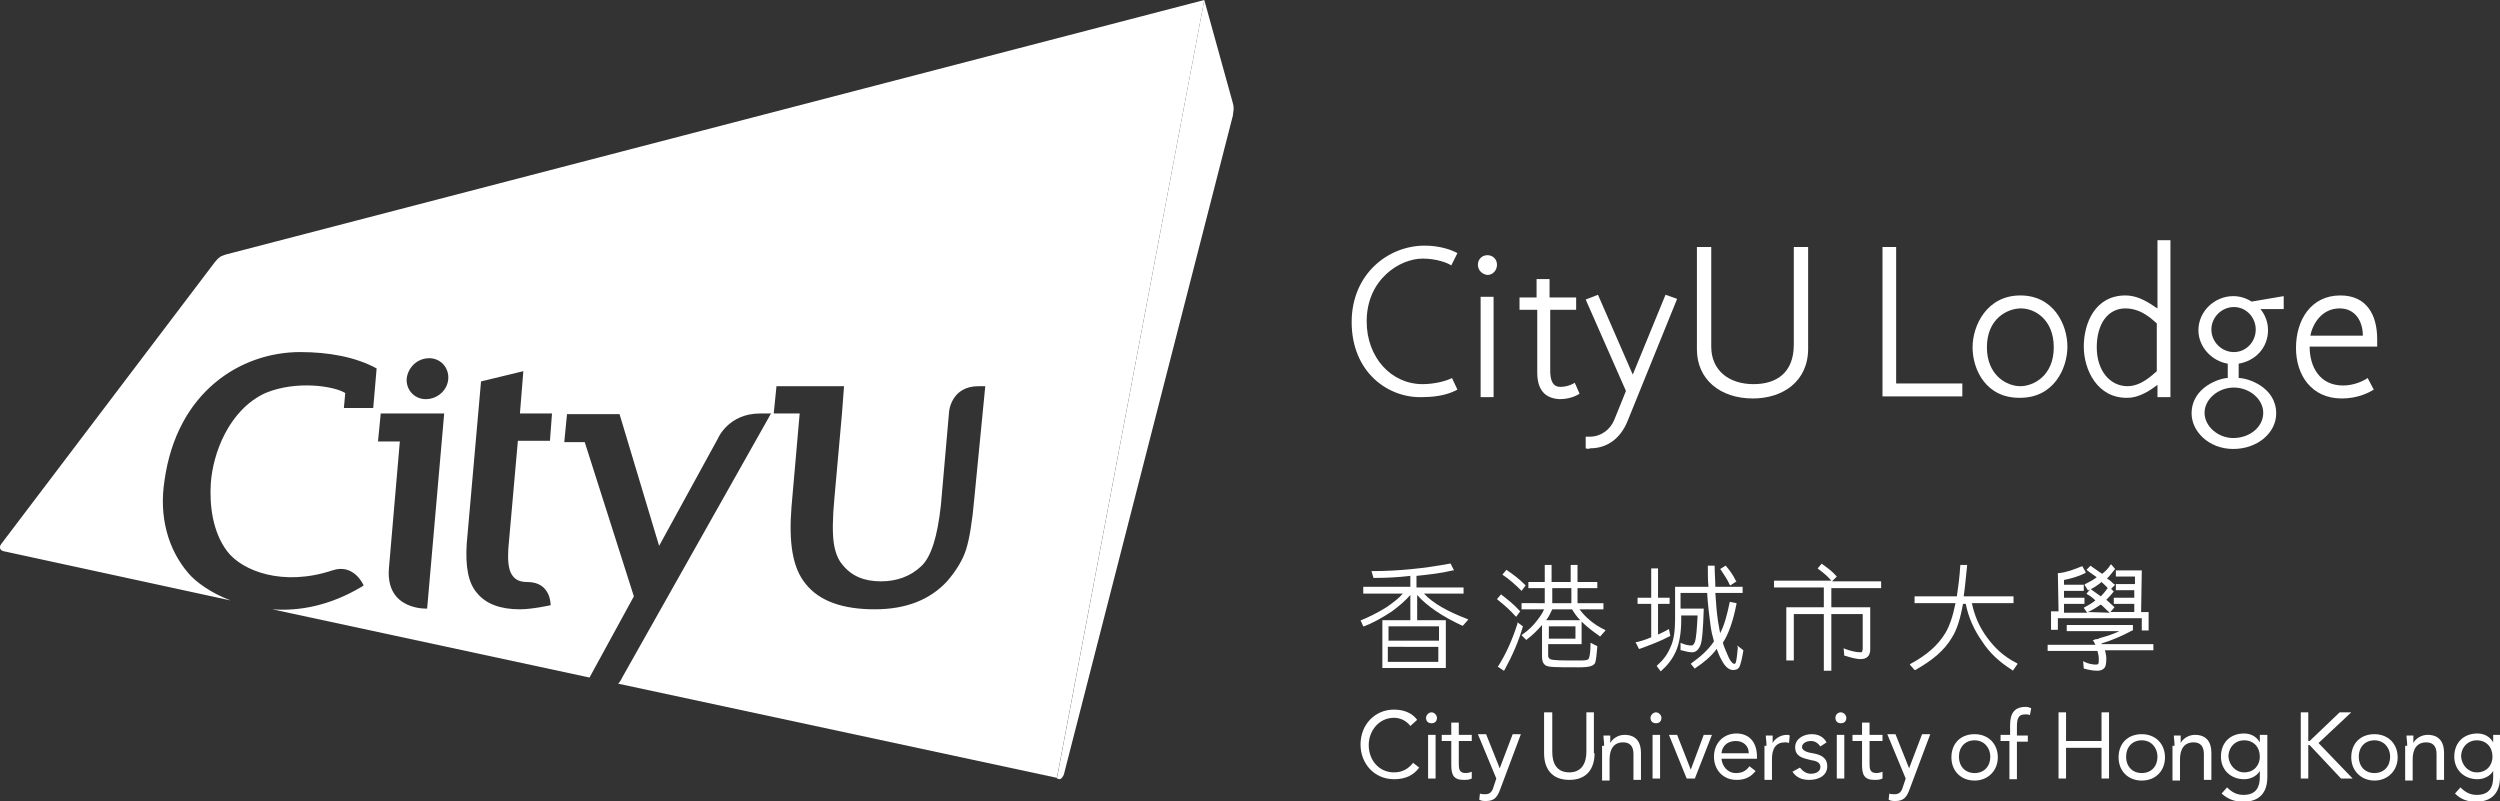 <?xml version="1.0" encoding="utf-8"?>
<!-- Generator: Adobe Illustrator 26.5.0, SVG Export Plug-In . SVG Version: 6.00 Build 0)  -->
<svg version="1.1" id="Layer_1" xmlns="http://www.w3.org/2000/svg" xmlns:xlink="http://www.w3.org/1999/xlink" x="0px" y="0px"
	 viewBox="0 0 366.4 117.4" style="enable-background:new 0 0 366.4 117.4;" xml:space="preserve">
<rect x="0" y="0" width="366.4" height="117.4" fill="#333333" stroke="none"/>
<style type="text/css">
	.st0{fill:none;stroke:#A33086;stroke-width:3;stroke-linecap:round;stroke-linejoin:round;stroke-miterlimit:10;}
	.st1{fill:none;stroke:#000000;stroke-width:1.5;stroke-linecap:round;stroke-linejoin:round;stroke-miterlimit:10;}
	.st2{fill:#FFFFFF;}
	.st3{fill:url(#SVGID_1_);}
	.st4{fill:url(#SVGID_00000081617721013731894080000018307978184471442066_);}
	.st5{fill:#231F20;}
	.st6{fill:url(#SVGID_00000003090969907148041600000003882820450153972653_);}
	.st7{fill:url(#SVGID_00000156550139417364465090000016650146969307372939_);}
</style>
<g>
	<g>
		<path class="st2" d="M206.7,106.4c-0.6-0.8-1.5-1.2-2.4-1.2c-2.2,0-3.7,1.9-3.7,4c0,2.2,1.5,4,3.7,4c1.2,0,2.1-0.5,2.8-1.4
			l0.9,0.7c-0.9,1.2-2.1,1.7-3.7,1.7c-2.8,0-4.9-2.2-4.9-5.1c0-2.9,2.1-5.1,4.9-5.1c1.3,0,2.6,0.4,3.4,1.5L206.7,106.4z"/>
		<path class="st2" d="M233.7,110.4c0,2.1-1,3.9-3.7,3.9c-2.7,0-3.7-1.8-3.7-3.9v-6h1.2v5.8c0,1.6,0.6,3,2.5,3c1.9,0,2.5-1.5,2.5-3
			v-5.8h1.1V110.4z"/>
		<path class="st2" d="M209.8,104.4c0.4,0,0.8,0.4,0.8,0.8c0,0.5-0.3,0.8-0.8,0.8c-0.5,0-0.8-0.3-0.8-0.8
			C209,104.8,209.4,104.4,209.8,104.4 M209.3,107.7h1.1v6.4h-1.1V107.7z"/>
		<path class="st2" d="M215.7,108.6h-1.9v3.2c0,0.8,0,1.5,1,1.5c0.3,0,0.7-0.1,0.9-0.2l0,1c-0.4,0.2-0.8,0.2-1.2,0.2
			c-1.5,0-1.8-0.8-1.8-2.2v-3.5h-1.4v-0.9h1.4v-1.8h1.1v1.8h1.9V108.6z"/>
		<path class="st2" d="M219.9,115.6c-0.4,1.1-0.8,1.8-2.1,1.8c-0.3,0-0.7,0-1-0.2l0.1-0.9c0.2,0.1,0.5,0.1,0.8,0.1
			c0.7,0,1-0.4,1.2-1.1l0.4-1.2l-2.7-6.5h1.2l2,5h0l1.9-5h1.2L219.9,115.6z"/>
		<path class="st2" d="M235.1,109.3c0-0.6-0.1-1.1-0.1-1.5h1c0,0.3,0,0.7,0,1.1h0c0.3-0.6,1.1-1.2,2.1-1.2c1.7,0,2.4,1.1,2.4,2.6v4
			h-1.1v-3.8c0-1.1-0.5-1.7-1.5-1.7c-1.4,0-2,1-2,2.5v3.1h-1.1V109.3z"/>
		<path class="st2" d="M242.7,104.4c0.4,0,0.8,0.4,0.8,0.8c0,0.5-0.3,0.8-0.8,0.8c-0.5,0-0.8-0.3-0.8-0.8
			C241.9,104.8,242.3,104.4,242.7,104.4 M242.2,107.7h1.1v6.4h-1.1V107.7z"/>
		<polygon class="st2" points="248.4,114.1 247.2,114.1 244.6,107.7 245.8,107.7 247.8,112.8 247.8,112.8 249.7,107.7 250.9,107.7 
					"/>
		<path class="st2" d="M263.8,112.5c0.4,0.5,0.9,0.9,1.6,0.9c0.7,0,1.4-0.3,1.4-1c0-0.7-0.7-0.9-1.4-1c-1.2-0.3-2.3-0.5-2.3-1.9
			c0-1.2,1.2-1.9,2.4-1.9c0.9,0,1.7,0.3,2.2,1.2l-0.9,0.6c-0.3-0.4-0.7-0.8-1.4-0.8c-0.6,0-1.3,0.3-1.3,0.9c0,0.5,0.8,0.8,1.6,0.9
			c1.1,0.2,2.1,0.6,2.1,1.9c0,1.4-1.3,2-2.6,2c-1.1,0-1.9-0.3-2.5-1.2L263.8,112.5z"/>
		<path class="st2" d="M257.3,113c-0.8,1-1.7,1.3-2.8,1.3c-2,0-3.3-1.5-3.3-3.4c0-2,1.4-3.4,3.3-3.4c1.8,0,3,1.2,3,3.4v0.3h-5.2
			c0.1,1.1,0.9,2.1,2.1,2.1c0.9,0,1.5-0.3,2-1L257.3,113z M256.3,110.4c0-1.1-0.8-1.8-1.9-1.8c-1.2,0-2,0.7-2.1,1.8H256.3z"/>
		<path class="st2" d="M258.9,109.3c0-0.6-0.1-1.1-0.1-1.5h1c0,0.3,0,0.7,0,1.1h0c0.3-0.6,1.1-1.2,2.1-1.2c0.1,0,0.3,0,0.4,0.1
			l-0.1,1.1c-0.2-0.1-0.4-0.1-0.6-0.1c-1.3,0-1.9,0.9-1.9,2.4v3.1h-1.1V109.3z"/>
		<path class="st2" d="M269.8,104.4c0.4,0,0.8,0.4,0.8,0.8c0,0.5-0.3,0.8-0.8,0.8c-0.5,0-0.8-0.3-0.8-0.8
			C269,104.8,269.3,104.4,269.8,104.4 M269.2,107.7h1.1v6.4h-1.1V107.7z"/>
		<path class="st2" d="M275.9,108.6H274v3.2c0,0.8,0,1.5,1,1.5c0.3,0,0.7-0.1,0.9-0.2l0,1c-0.4,0.2-0.8,0.2-1.2,0.2
			c-1.5,0-1.8-0.8-1.8-2.2v-3.5h-1.4v-0.9h1.4v-1.8h1.1v1.8h1.9V108.6z"/>
		<path class="st2" d="M279.9,115.6c-0.4,1.1-0.8,1.8-2.1,1.8c-0.3,0-0.7,0-1-0.2l0.1-0.9c0.2,0.1,0.5,0.1,0.8,0.1
			c0.7,0,1-0.4,1.2-1.1l0.4-1.2l-2.7-6.5h1.2l2,5h0l1.9-5h1.2L279.9,115.6z"/>
		<path class="st2" d="M289.4,107.6c2,0,3.4,1.4,3.4,3.4c0,2-1.5,3.4-3.4,3.4c-2,0-3.4-1.4-3.4-3.4
			C286,108.9,287.4,107.6,289.4,107.6 M289.4,113.3c1.4,0,2.3-1,2.3-2.4c0-1.3-0.9-2.4-2.3-2.4c-1.4,0-2.3,1-2.3,2.4
			C287.1,112.3,288,113.3,289.4,113.3"/>
		<path class="st2" d="M294.6,108.6h-1.4v-0.9h1.4v-1.4c0-1.6,0.5-2.7,2.3-2.7c0.3,0,0.6,0.1,0.8,0.2l-0.2,1
			c-0.2-0.1-0.5-0.1-0.7-0.1c-1.1,0-1.2,0.8-1.2,1.9v1.2h1.6v0.9h-1.6v5.5h-1.1V108.6z"/>
		<polygon class="st2" points="301.7,104.4 302.8,104.4 302.8,108.6 308,108.6 308,104.4 309.1,104.4 309.1,114.1 308,114.1 
			308,109.6 302.8,109.6 302.8,114.1 301.7,114.1 		"/>
		<path class="st2" d="M313.9,107.6c2,0,3.4,1.4,3.4,3.4c0,2-1.4,3.4-3.4,3.4c-2,0-3.4-1.4-3.4-3.4
			C310.5,108.9,311.9,107.6,313.9,107.6 M313.9,113.3c1.4,0,2.3-1,2.3-2.4c0-1.3-0.9-2.4-2.3-2.4c-1.4,0-2.3,1-2.3,2.4
			C311.6,112.3,312.5,113.3,313.9,113.3"/>
		<path class="st2" d="M318.7,109.3c0-0.6-0.1-1.1-0.1-1.5h1c0,0.3,0,0.7,0,1.1h0c0.3-0.6,1.1-1.2,2.1-1.2c1.7,0,2.4,1.1,2.4,2.6v4
			h-1.1v-3.8c0-1.1-0.5-1.7-1.5-1.7c-1.4,0-2,1-2,2.5v3.1h-1.1V109.3z"/>
		<path class="st2" d="M332.3,113.9c0,2.3-1.2,3.6-3.5,3.6c-1.2,0-2.2-0.3-3.2-1.2l0.8-0.9c0.7,0.7,1.4,1.1,2.4,1.1
			c1.9,0,2.4-1.2,2.4-2.6V113h0c-0.5,0.8-1.4,1.2-2.3,1.2c-2,0-3.4-1.4-3.4-3.3c0-2.1,1.4-3.4,3.4-3.4c0.9,0,1.8,0.4,2.3,1.3h0v-1.1
			h1.1V113.9z M328.9,113.2c1.5,0,2.3-1.1,2.3-2.3c0-1.4-0.9-2.4-2.3-2.4c-1.3,0-2.3,1-2.3,2.4C326.7,112.2,327.7,113.2,328.9,113.2
			"/>
		<path class="st2" d="M348,107.6c2,0,3.4,1.4,3.4,3.4c0,2-1.5,3.4-3.4,3.4s-3.4-1.4-3.4-3.4C344.6,108.9,346,107.6,348,107.6
			 M348,113.3c1.4,0,2.3-1,2.3-2.4c0-1.3-0.9-2.4-2.3-2.4c-1.4,0-2.3,1-2.3,2.4C345.7,112.3,346.6,113.3,348,113.3"/>
		<path class="st2" d="M352.8,109.3c0-0.6-0.1-1.1-0.1-1.5h1c0,0.3,0,0.7,0,1.1h0c0.3-0.6,1.1-1.2,2.1-1.2c1.7,0,2.4,1.1,2.4,2.6v4
			h-1.1v-3.8c0-1.1-0.5-1.7-1.5-1.7c-1.4,0-2,1-2,2.5v3.1h-1.1V109.3z"/>
		<path class="st2" d="M366.4,113.9c0,2.3-1.2,3.6-3.5,3.6c-1.2,0-2.2-0.3-3.1-1.2l0.8-0.9c0.7,0.7,1.4,1.1,2.4,1.1
			c1.9,0,2.4-1.2,2.4-2.6V113h0c-0.5,0.8-1.4,1.2-2.3,1.2c-2,0-3.4-1.4-3.4-3.3c0-2.1,1.4-3.4,3.4-3.4c0.9,0,1.8,0.4,2.3,1.3h0v-1.1
			h1.1V113.9z M363,113.2c1.5,0,2.3-1.1,2.3-2.3c0-1.4-0.9-2.4-2.3-2.4c-1.3,0-2.3,1-2.3,2.4C360.8,112.2,361.8,113.2,363,113.2"/>
		<polygon class="st2" points="337.2,104.4 338.3,104.4 338.3,108.6 338.5,108.6 342.9,104.4 344.6,104.4 339.8,108.9 344.8,114.1 
			343.1,114.1 338.5,109.2 338.3,109.2 338.3,114.1 337.2,114.1 		"/>
	</g>
	<g>
		<path class="st2" d="M208.7,87h5.8v-0.9h-6.9v-1.7c1.9-0.2,3.7-0.4,5.3-0.8l0.2,0l-0.5-1l-0.1,0c-3.7,0.7-7.6,1.1-11.3,1.1h-0.2
			l0.3,1l0.1,0c1.9,0,3.6-0.1,5.3-0.3v1.6h-6.9V87h5.8c-0.6,0.7-1.4,1.3-2.4,2c-1.3,0.8-2.5,1.4-3.7,1.9l-0.1,0l0.4,0.9l0.1,0
			c1.3-0.5,2.6-1.2,4.1-2.2c1.1-0.8,2-1.6,2.7-2.4v3.7h-4.1v7h9.3v-7h-4.2v-3.7c1.4,1.6,3.6,3.1,6.6,4.5l0.1,0l0.8-0.9l-0.2-0.1
			C212.1,89.6,210,88.4,208.7,87z M210.8,94.8V97h-7.4v-2.2H210.8z M203.5,93.9v-2.1h7.4v2.1H203.5z"/>
		<path class="st2" d="M291.2,93.4c-1.1-1.5-1.8-3.1-2.2-5h6.1v-1h-7.3c0.2-1.3,0.3-2.7,0.5-4.5l0-0.1h-1l0,0.1
			c-0.1,1.6-0.3,3.2-0.5,4.5h-6.2v1h6c-0.4,2-0.9,3.4-1.5,4.4c-1.1,1.8-2.7,3.2-5.1,4.5l-0.1,0.1l0.7,0.8l0.1,0
			c2.5-1.4,4.3-2.9,5.4-4.8c0.7-1.1,1.2-2.7,1.6-4.9h0.4c0.4,2,1.2,3.8,2.4,5.5c1.1,1.7,2.5,3,4.4,4.2l0.1,0.1l0.7-1l-0.1-0.1
			C293.6,96.2,292.3,94.9,291.2,93.4z"/>
		<path class="st2" d="M269.2,84.5L269.2,84.5c-0.7-0.8-1.4-1.3-2.1-1.8l-0.1-0.1l-0.6,0.7l0.1,0.1c0.7,0.5,1.4,1.1,1.9,1.7h-8.4v1
			h7.3V89h-5.5v7.8h1.1V90h4.4v8.3h1.1V90h4.6v5c0,0.6-0.2,0.6-0.3,0.6c-0.7,0-1.5-0.2-2.3-0.5l-0.2-0.1l0.1,1.1l0.1,0
			c0.9,0.3,1.7,0.5,2.3,0.5c0.9,0,1.4-0.5,1.4-1.4V89h-5.7v-2.8h7.3v-1h-7.2L269.2,84.5z"/>
		<path class="st2" d="M222.9,86.5l0.1,0.1l0.6-0.8l-0.1-0.1c-0.8-0.8-1.7-1.5-2.6-2.1l-0.1-0.1l-0.6,0.7l0.1,0.1
			C221.2,84.9,222,85.6,222.9,86.5z"/>
		<path class="st2" d="M231.5,89.3h3.5v-0.9h-3.8v-2.2h2.9v-0.9h-2.9v-2.5h-1v2.5h-2.8v-2.5h-1v2.5H224v0.9h2.4v2.2H223v0.9h3.3
			c-0.2,0.5-0.6,1.1-1,1.6c-0.6,0.8-1.3,1.5-2.2,2.1l-0.1,0.1l0.7,0.7l0.1-0.1c0.8-0.6,1.5-1.3,2.2-2.1v4.6c0,0.6,0.1,1,0.5,1.3
			c0.4,0.3,1.5,0.3,4.9,0.3c1.6,0,2.2-0.2,2.4-0.7c0.1-0.3,0.2-1,0.3-2.3l0-0.1l-1-0.5l0,0.4c0,0.8-0.1,1.5-0.2,1.8
			c-0.1,0.4-0.6,0.4-1.5,0.4c-2.5,0-3.8,0-4.2-0.2c-0.2-0.1-0.3-0.3-0.3-0.5v-1.7h4.9v-3.3c0.7,0.7,1.6,1.4,2.6,2.1l0.1,0.1l0.8-0.9
			l-0.1-0.1C233.5,91.5,232.3,90.4,231.5,89.3z M227,93.6v-1.8h3.9v1.8H227z M230.3,86.2v2.2h-2.8v-2.2H230.3z M226.6,90.9
			c0.4-0.5,0.6-1,0.9-1.6h2.9c0.3,0.5,0.7,1.1,1.2,1.6H226.6z"/>
		<path class="st2" d="M223.2,91.8l-0.8-0.6l0,0.2c-0.7,2.2-1.6,4.3-2.8,6.2l-0.1,0.1l0.9,0.6l0.1-0.1
			C221.7,96,222.6,93.9,223.2,91.8L223.2,91.8z"/>
		<path class="st2" d="M222.1,90.3l0.1,0.1l0.6-0.8l-0.1-0.1c-0.8-0.9-1.7-1.6-2.6-2.3l-0.1-0.1l-0.6,0.7l0.1,0.1
			C220.5,88.7,221.3,89.4,222.1,90.3z"/>
		<path class="st2" d="M301.5,90.6h12.4v1.8h1v-2.7h-1.1l0.1-6.1h-3.8v0.9h2.8l0,1.1h-2.8v0.9h2.7l0,1.1h-3v0.9h3l0,1.2h-3.5
			l0.6-0.7l-0.1-0.1c-0.4-0.4-0.8-0.7-1.1-1c0.3-0.3,0.7-0.7,1-1.1l0.1-0.1l-0.4-0.4l0.6-0.6l-0.2-0.1c-0.3-0.3-0.6-0.6-1-0.8
			c0.4-0.4,0.7-0.8,1.1-1.3l0.1-0.1l-0.6-0.7l-0.1,0.1c-0.3,0.5-0.7,0.9-1.2,1.3c-0.5-0.3-1-0.7-1.6-1.1l-0.1-0.1l-0.6,0.6l0.1,0.1
			c0.5,0.4,1,0.7,1.4,1c-0.5,0.4-1.1,0.7-1.7,1l-0.1,0.1l0.5,0.8l0.1,0c0.7-0.3,1.3-0.7,1.9-1.2c0.3,0.3,0.7,0.6,0.9,0.9l0,0
			c-0.3,0.4-0.6,0.8-1,1.2c-0.4-0.3-0.9-0.6-1.4-1l-0.1-0.1l-0.6,0.7l0.1,0.1c0.4,0.2,0.8,0.5,1.2,0.9c-0.5,0.4-1,0.7-1.6,1
			l-0.1,0.1l0.5,0.7h-3.4l0-1.3h3v-0.9h-3l0-1h2.9v-0.9h-2.9l0-0.7c1-0.2,2.1-0.5,3.1-1l0.1-0.1l-0.5-0.9l-0.1,0
			c-1.2,0.5-2.3,0.9-3.4,1l-0.1,0l0.1,5.6h-1.1v2.7h1V90.6z M306,89.7c0.7-0.3,1.3-0.7,1.9-1.1c0.5,0.4,0.8,0.8,1.2,1.1l0.1,0.1
			L306,89.7L306,89.7z"/>
		<path class="st2" d="M315.3,94.4H308c0,0,0,0,0,0c0,0,0-0.1,0-0.1c1.7-0.5,3.2-1.2,4.5-1.9l0.1,0v-0.8h-9.7v0.9h7.7
			c-0.8,0.4-1.7,0.7-2.8,1l0,0c0,0-0.1,0-0.2,0.1l0,0c0,0,0,0,0,0c-0.1,0-0.3,0.1-0.5,0.1c-0.1,0-0.1,0-0.2,0.1l-0.2,0l0.1,0.1
			c0.1,0.2,0.2,0.4,0.3,0.6h-7v0.9h7.3c0.1,0.4,0.2,0.7,0.2,1.2c0,0.4,0,0.6-0.1,0.7c-0.1,0.1-0.2,0.1-0.3,0.1
			c-0.5,0-1.1-0.1-1.7-0.4l-0.2-0.1l0.1,1.1l0.1,0c0.7,0.2,1.3,0.3,1.9,0.3c0.4,0,0.7-0.1,0.9-0.3c0.3-0.2,0.4-0.7,0.4-1.5
			c0-0.4-0.1-0.8-0.2-1.2h7.1V94.4z"/>
		<path class="st2" d="M244.8,93.2l-0.2-1l-0.2,0.1c-0.5,0.3-0.8,0.4-1.4,0.7v-4.5h1.7v-0.9h-1.7v-4.3h-1v4.3h-2v0.9h2v4.9
			c-0.7,0.3-1.3,0.5-2.1,0.7l-0.2,0l0.5,1l0.1,0C241.9,94.5,243.3,94,244.8,93.2L244.8,93.2z"/>
		<path class="st2" d="M254.7,94.9c-0.1,1.1-0.2,1.9-0.3,2.2c-0.1,0.2-0.2,0.2-0.2,0.2c-0.2,0-0.6-0.3-1-1.3
			c-0.2-0.5-0.5-1.1-0.7-1.8c0,0,0,0,0,0l0,0c0.8-1.2,1.5-3.1,2-5.7l0-0.1l-1-0.2l0,0.1c-0.4,1.9-0.8,3.4-1.4,4.5
			c-0.1-0.5-0.2-1.1-0.3-1.7c-0.2-1.3-0.3-2.7-0.4-4.2h4V86h-4c0-0.9-0.1-1.9-0.1-3v-0.1h-1v0.1c0,1.2,0,2.2,0.1,3h-4.9v4.8
			c0,1.7-0.2,3.1-0.7,4.1c-0.4,1-1.1,1.9-1.9,2.6l-0.1,0.1l0.6,0.8l0.1-0.1c0.9-0.8,1.6-1.7,2.1-2.8c0.5-1.1,0.8-2.7,0.8-4.6v-0.7
			h2.4c-0.1,2-0.2,3.3-0.4,3.9c-0.2,0.5-0.4,0.5-0.5,0.5c-0.3,0-0.6,0-1.4-0.3l-0.2-0.1v1.1l0.1,0c0.7,0.2,1.2,0.3,1.6,0.3
			c0.5,0,0.9-0.3,1.2-1c0.3-0.7,0.4-2.5,0.5-5.3l0-0.1h-3.4v-2.3h3.9c0.1,1.7,0.3,3.3,0.5,4.8c0.1,0.8,0.3,1.6,0.5,2.3
			c-0.8,1.2-1.9,2.2-3.3,3.2l-0.1,0.1l0.6,0.7l0.1-0.1c1.2-0.8,2.3-1.7,3.1-2.8c0.2,0.5,0.4,1.1,0.7,1.6c0.5,1,1.1,1.5,1.7,1.5
			c0.4,0,0.7-0.1,0.9-0.4c0.2-0.4,0.4-1.2,0.6-2.4l0-0.1l-0.9-0.7L254.7,94.9z"/>
		<path class="st2" d="M253.5,85.7l0.1,0.1l0.9-0.6l-0.1-0.1c-0.4-0.8-0.8-1.4-1.4-2.1l-0.1-0.1l-0.8,0.5l0.1,0.1
			C252.8,84.4,253.2,85,253.5,85.7z"/>
	</g>
	<g>
		<path class="st2" d="M198.1,47.2c0-7,5.3-11.2,10.7-11.2c2.2,0,3.9,0.6,4.8,1.1l-0.9,1.8c-0.6-0.4-2.2-1-4.2-1
			c-3.3,0-8.2,3-8.2,9.2c0,5.3,3.6,9.2,8.2,9.2c1.8,0,3.6-0.5,4.3-0.9l0.8,1.7c-0.9,0.5-2.5,1.1-5.1,1.1
			C203.5,58.4,198.1,54.6,198.1,47.2z"/>
		<path class="st2" d="M216.6,38.8c0-0.8,0.6-1.4,1.4-1.4c0.8,0,1.4,0.6,1.4,1.4s-0.6,1.5-1.4,1.5C217.2,40.2,216.6,39.6,216.6,38.8
			z M217,43.5h1.9v14.7H217V43.5z"/>
		<path class="st2" d="M225.3,54.6v-9.2h-2.6v-1.8h2.5v-2.7h1.9v2.7h3.9v1.8h-3.8v8.9c0,2.2,0.9,2.4,1.5,2.4c1.2,0,2.1-0.6,2.1-0.6
			l0.7,1.6c0,0-1.1,0.8-2.9,0.8C226.4,58.4,225.3,57.1,225.3,54.6z"/>
		<path class="st2" d="M232.4,65.7v-1.7c0.2,0,0.4,0,0.6,0c1.6,0,3-1,3.6-2.5l1.7-4.2l-5.9-13.4l1.8-0.7l5.1,11.7l4.8-11.7l1.7,0.6
			l-7.3,18c-1,2.4-2.9,3.9-5.4,3.9C232.9,65.8,232.6,65.8,232.4,65.7z"/>
		<path class="st2" d="M248.7,51.2v-15h2.1v14.6c0,3.5,2.6,5.5,6.2,5.5c3.3,0,5.9-1.6,5.9-5.8V36.2h2.1v14.9c0,4.8-3.7,7.3-8.1,7.3
			C252.1,58.4,248.7,55.6,248.7,51.2z"/>
		<path class="st2" d="M275.9,36.2h2v20h9.7v1.9h-11.7V36.2z"/>
		<path class="st2" d="M289.1,50.9c0-3.2,2.1-7.6,7-7.6c4.9,0,6.9,4.3,6.9,7.5c0,3.2-2,7.5-6.9,7.5
			C291.1,58.4,289.1,54.2,289.1,50.9z M301,50.9c0-4.1-2.8-5.7-4.8-5.7c-2,0-5,1.5-5,5.7c0,4.1,2.9,5.7,4.9,5.7
			C298,56.6,301,55.1,301,50.9z"/>
		<path class="st2" d="M305.4,50.8c0-3.5,1.7-7.5,6.1-7.5c2.3,0,4.1,1.6,4.7,1.9V35.2h1.9v23h-1.9v-1.8c-0.8,0.6-2.5,1.9-4.4,1.9
			C307.4,58.4,305.4,54.2,305.4,50.8z M316.1,54.4v-7c-0.6-0.5-2.2-2.2-4.6-2.2c-2.6,0-4.2,2.3-4.2,5.7c0,3.5,2,5.7,4.5,5.7
			C313.8,56.6,315.4,55,316.1,54.4z"/>
		<path class="st2" d="M321.2,60.6c0-3.9,4.2-5.2,5.3-5.2v-2.1c-2.4-0.4-4.3-2.5-4.3-4.9c0-2.8,2.4-5,5.1-5c1,0,1.9,0.3,2.7,0.8
			l4.7-0.8v1.9h-3.4c0.7,0.9,1.1,1.9,1.1,3.1c0,2.6-1.9,4.5-4.3,4.9v2.1c1.3,0,5.5,1.3,5.5,5.2c0,2.8-2.7,5.2-6.3,5.2
			C323.7,65.8,321.2,63.2,321.2,60.6z M331.7,60.5c0-2-2-3.7-4.3-3.7c-2.3,0-4.3,1.7-4.3,3.7c0,2,2,3.7,4.2,3.7
			C329.7,64.2,331.7,62.6,331.7,60.5z M330.6,48.3c0-1.8-1.4-3.3-3.2-3.3s-3.3,1.5-3.3,3.3c0,1.8,1.5,3.3,3.3,3.3
			S330.6,50.1,330.6,48.3z"/>
		<path class="st2" d="M336.5,51c0-4.1,2.2-7.7,6.5-7.7c3.9,0,5.4,2.9,5.4,6.4v1.1h-9.9c0,3,1.5,5.7,4.9,5.7c1.5,0,2.9-0.6,3.6-1.1
			c0,0,0.9,1.7,0.9,1.7c-0.8,0.5-2.4,1.3-4.7,1.3C338.8,58.4,336.5,55,336.5,51z M346.3,49.2c0-2.1-1.1-4-3.4-4c-2.7,0-4,2.4-4.3,4
			H346.3z"/>
	</g>
	<g>
		<path class="st2" d="M180.6,14.8c0.1,0.3,0.2,0.7,0.2,1.1c0,0.4-0.1,0.7-0.1,1L156,113.2c-0.1,0.6-0.5,1-0.7,1l-0.4-0.1L176.5,0
			L180.6,14.8z"/>
		<path class="st2" d="M154.9,114L176.5,0L33.1,37.3c-0.2,0.1-0.7,0.2-0.9,0.4c-0.3,0.2-0.5,0.5-0.7,0.7L0.2,79.7
			c-0.4,0.5-0.2,1,0.4,1.1l33.2,7.2c-2.9-1.1-5.1-2.7-6.2-4c-3-3.5-4.3-8.3-3.5-13.5c1.8-13.1,11.2-18.9,19.9-18.9
			c4.1,0,8.1,0.7,11.2,2.4l-0.5,5.8h-4.3l0.2-2.2c-1.6-1-7.1-1.9-11.7,0c-5.4,2.5-7.7,8.9-8,13.2c-0.2,3.1,0.2,7.1,2.4,10
			c2.2,2.9,8.2,5.2,15.4,2.8c3.2-1.1,4.6,2.2,4.6,2.2l-0.3,0.2c-4.7,2.8-9.2,3.6-13.1,3.3l46.5,10l6.5-11.9l-7.2-22.6h-3l0.4-4.1
			h7.7L96.6,80l8.6-15.7c0,0,1.5-3.7,6.2-3.7h1.6L91.3,99.1c-0.2,0.4-0.4,0.8-0.7,1.1L154.9,114z M55.8,60.6h9.3l-2.5,28.6
			c0,0-6.1,0.3-5.6-5.9l1.6-18.6h-3.2L55.8,60.6z M65.7,55.5c-0.1,1.7-1.6,3-3.3,3c-1.7,0-2.9-1.4-2.8-3c0.2-1.7,1.6-3,3.3-3
			C64.6,52.5,65.8,53.9,65.7,55.5z M70.5,55.9l6.2-1.5l-0.5,6.2h4.7l-0.3,4h-4.7l-1.4,15.8c-0.1,1.7,0,3,0.5,3.8
			c0.5,0.8,1.2,1.1,2.3,1.1c3.5,0,3.4,3.4,3.4,3.4s-2.7,0.6-4.5,0.6c-2.9,0-5-0.8-6.3-2.4c-1.3-1.5-1.7-3.9-1.5-7.2L70.5,55.9z
			 M142.8,73c-0.3,3.4-0.7,5.9-1.2,7.5c-0.5,1.6-1.5,3.2-2.8,4.7c-2.5,2.7-6,4.1-10.6,4.1c-4.7,0-8.1-1.2-10.1-3.7
			c-2-2.4-2.5-6.2-2.1-11.3l1.2-13.7h-3.8l0.4-4h9.9l-0.3,4l-1.1,12.3c-0.3,3.1-0.3,5.3-0.1,6.7c0.2,1.3,0.6,2.4,1.3,3.2
			c1.3,1.6,3.1,2.4,5.6,2.4c2.3,0,4.3-0.7,5.9-2.2c1.5-1.4,2.4-4.4,2.9-9l1.2-13.7c0,0,0.3-3.7,4.3-3.7h1L142.8,73z"/>
	</g>
</g>
</svg>

